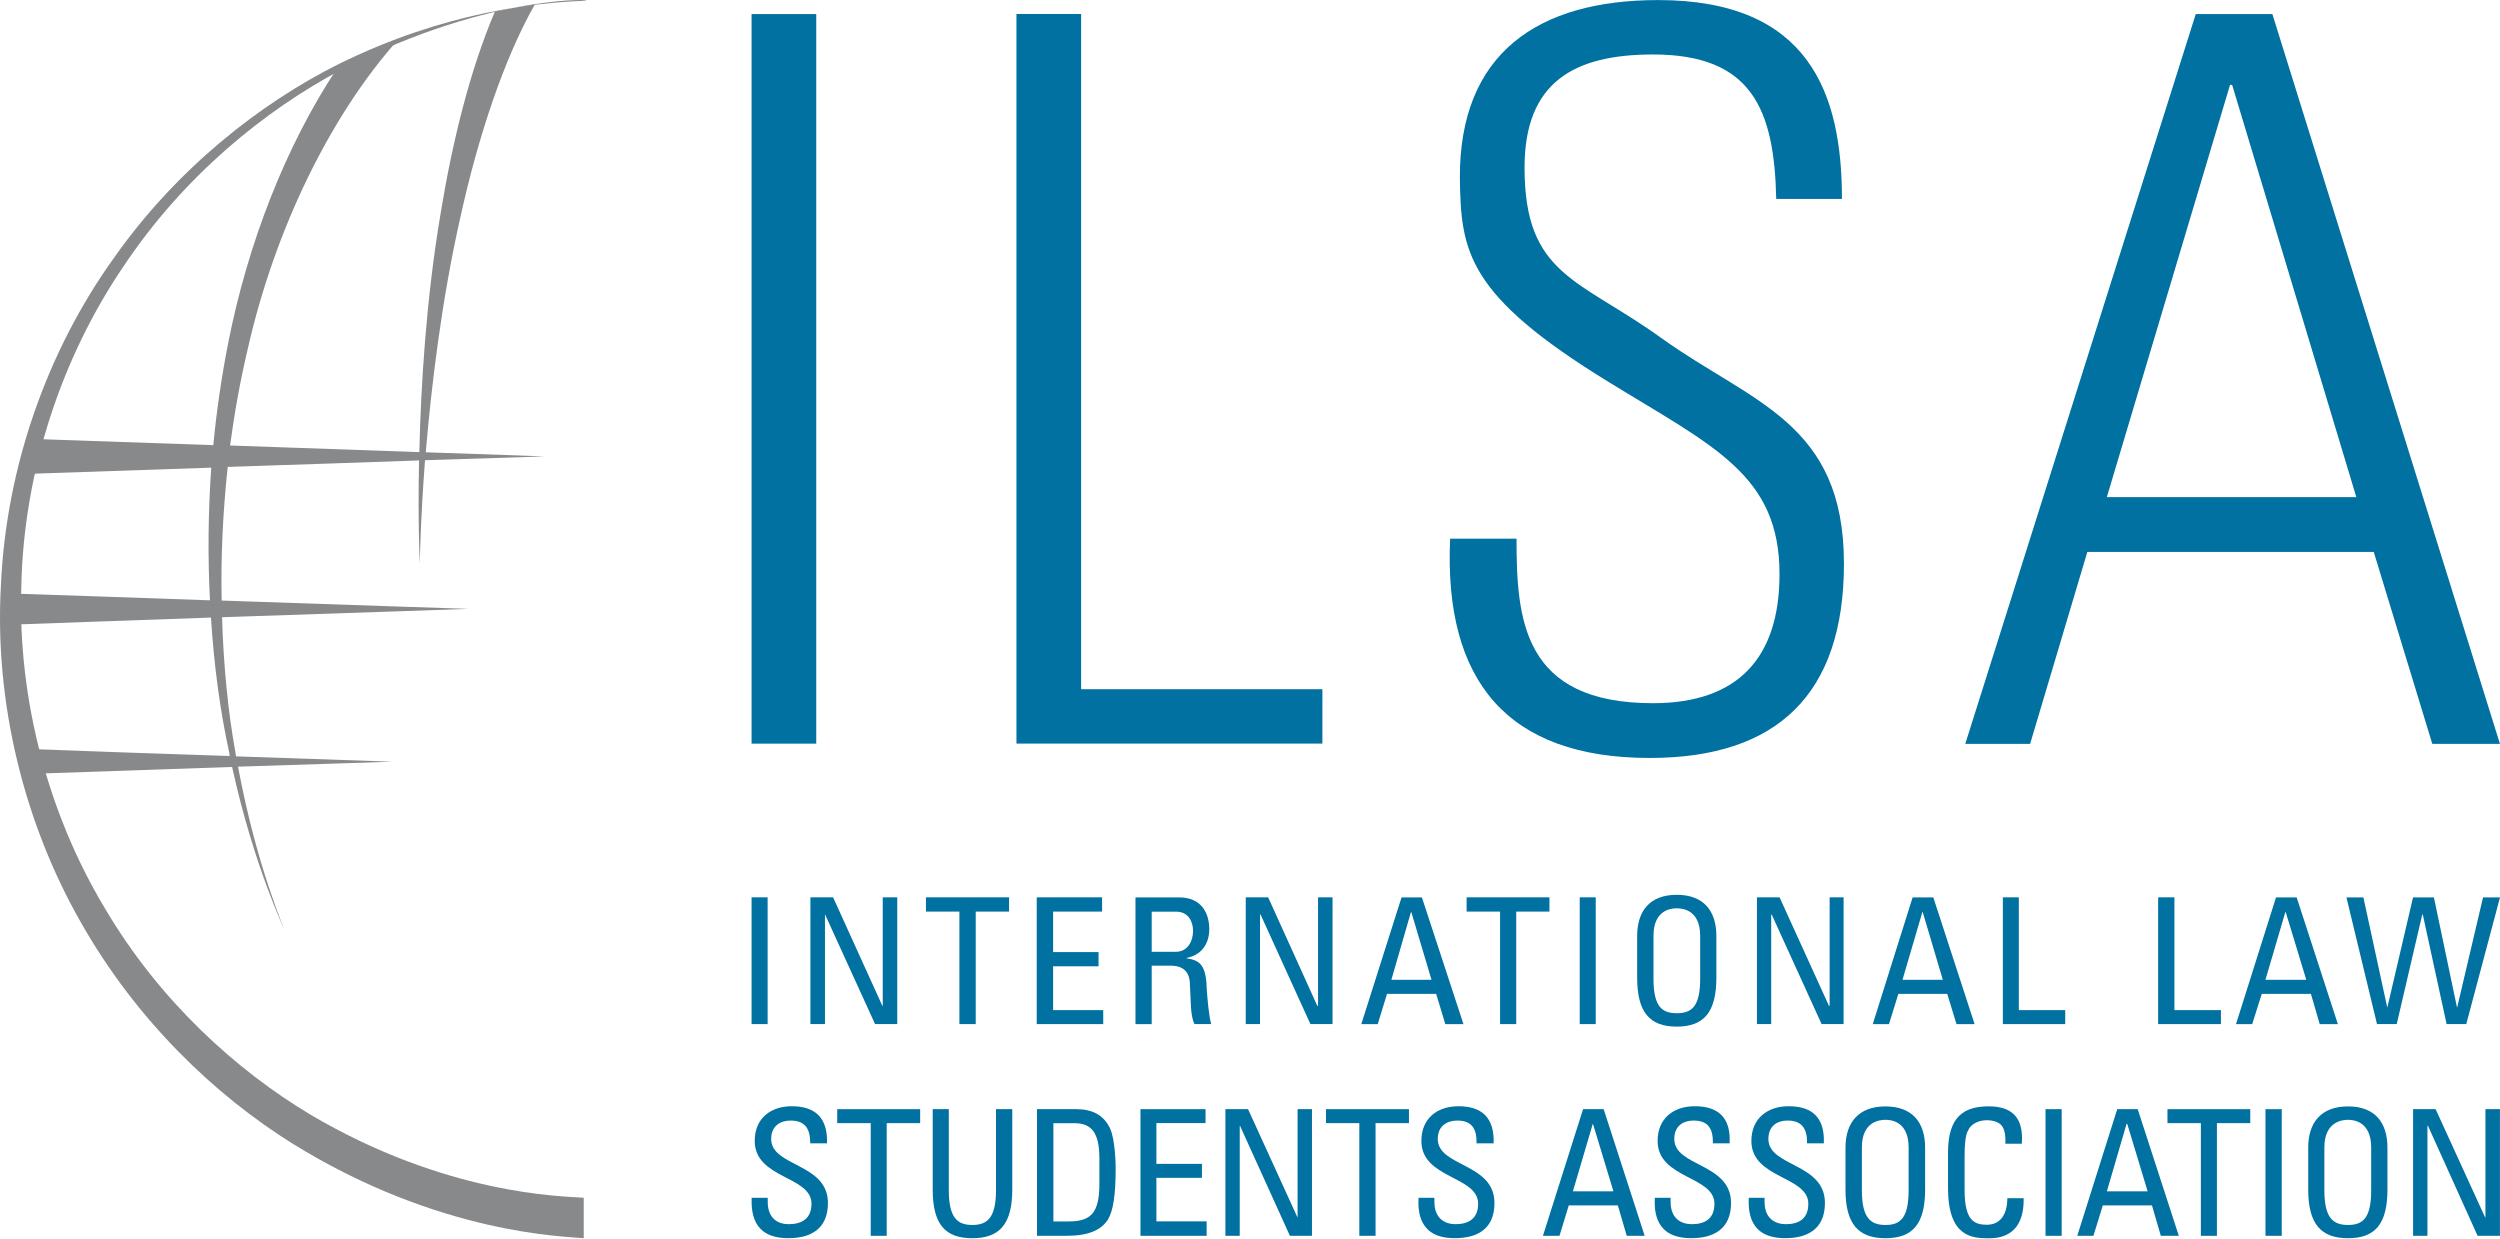 <svg width="230" height="114" viewBox="0 0 230 114" fill="none" xmlns="http://www.w3.org/2000/svg">
<path d="M49.198 0.411C47.955 0.591 46.727 0.801 45.531 1.065C43.275 6.351 41.636 12.933 40.556 19.52C39.196 27.52 38.722 35.53 38.579 41.596C33.489 41.417 27.27 41.206 21.168 40.985C21.568 38.007 22.1 35.009 22.812 32.021C25.315 21.012 30.437 10.609 36.535 3.753C34.638 4.501 32.798 5.339 31.001 6.309C26.316 13.37 22.785 22.392 20.983 31.615C20.372 34.735 19.919 37.849 19.623 40.953C13.558 40.753 7.655 40.542 3.197 40.389C2.865 41.433 2.601 42.508 2.359 43.604C6.912 43.446 13.062 43.235 19.434 43.024C19.144 47.214 19.112 51.325 19.318 55.23C13.015 55.003 6.464 54.782 0.999 54.602C0.962 55.056 0.962 55.551 0.962 56.02C0.962 56.489 0.962 56.984 0.999 57.469C6.496 57.264 13.094 57.048 19.407 56.816C19.697 61.38 20.287 65.596 21.099 69.284C21.099 69.395 21.099 69.469 21.141 69.553C15.392 69.369 8.72 69.132 2.464 68.9C2.628 69.695 2.833 70.444 3.055 71.187C9.205 70.981 15.739 70.749 21.352 70.56C23.407 79.898 26.242 85.595 26.169 85.595C26.242 85.595 23.634 79.856 21.9 70.533C30 70.281 36.076 70.075 36.076 70.075C36.076 70.075 29.91 69.864 21.721 69.585C21.684 69.443 21.663 69.295 21.652 69.179C20.983 65.474 20.561 61.264 20.43 56.784C32.408 56.394 43.085 56.015 43.085 56.015C43.085 56.015 32.392 55.667 20.393 55.251C20.308 51.309 20.498 47.161 20.951 42.956C27.122 42.745 33.42 42.55 38.553 42.36C38.432 48.099 38.622 51.867 38.622 51.867C38.622 51.867 38.669 48.068 39.101 42.339C45.578 42.128 50.11 41.991 50.11 41.991C50.11 41.991 45.615 41.818 39.17 41.612C39.681 35.604 40.608 27.678 42.379 19.879C43.992 12.569 46.374 5.376 49.209 0.406" fill="#88898B"/>
<path d="M53.709 110.19C51.586 110.048 41.046 109.911 28.561 102.548C21.779 98.485 14.68 92.114 9.632 83.534C4.541 75.055 1.595 64.473 1.964 53.865C2.196 43.235 5.737 32.785 11.355 24.516C16.904 16.19 24.361 10.14 31.444 6.393C45.33 -0.838 55.712 -0.021 53.709 0.074C49.293 0.259 40.956 1.07 31.18 5.882C23.961 9.492 16.23 15.51 10.39 23.858C4.451 32.163 0.578 42.819 0.088 53.775C-0.545 64.721 2.28 75.819 7.423 84.831C12.551 93.895 19.797 100.772 26.901 105.205C40.466 113.615 52.097 113.747 53.704 113.916V110.19H53.709Z" fill="#88898B"/>
<path d="M75.095 1.297H69.145V68.415H75.095V1.297Z" fill="#0071A0"/>
<path d="M93.513 68.41V1.286H99.463V63.408H121.66V68.41H93.513Z" fill="#0071A0"/>
<path d="M163.414 18.303C163.235 10.05 161.174 5.012 152.078 5.012C144.827 5.012 140.258 7.542 140.258 15.42C140.258 25.386 145.285 25.639 152.901 31.141C161.174 37.069 169.643 38.85 169.643 51.852C169.643 63.877 163.498 69.732 151.778 69.732C138.682 69.732 132.822 62.66 133.412 49.559H139.52C139.52 56.984 140.079 64.694 152.073 64.694C159.899 64.694 163.715 60.515 163.715 52.816C163.715 43.683 157.675 41.096 147.973 35.13C134.962 27.146 134.408 23.162 134.308 16.453C134.229 4.849 141.554 0.006 152.547 0.006C166.481 0.006 169.459 8.643 169.459 18.303H163.419H163.414Z" fill="#0071A0"/>
<path d="M202.011 1.292L180.805 68.436H186.771L192.035 50.776H218.385L223.771 68.436H229.995L209.057 1.292H202.006H202.011ZM205.168 7.81H205.358L216.783 45.738H193.827L205.163 7.81H205.168Z" fill="#0071A0"/>
<path d="M70.621 82.554H69.145V94.217H70.621V82.554Z" fill="#0071A0"/>
<path d="M82.547 82.554V94.217H80.507L75.906 84.13H75.896V94.217H74.557V82.554H76.644L81.176 92.535H81.213V82.554H82.547Z" fill="#0071A0"/>
<path d="M92.834 82.554V83.867H89.766V94.217H88.264V83.867H85.187V82.554H92.834Z" fill="#0071A0"/>
<path d="M95.379 82.554V94.217H101.497V92.931H96.886V88.899H101.065V87.592H96.886V83.867H101.392V82.554H95.379Z" fill="#0071A0"/>
<path d="M105.956 88.847V94.222H104.464V82.559H108.475C110.556 82.559 111.252 84.035 111.252 85.484C111.252 86.844 110.525 87.882 109.149 88.13V88.156C110.477 88.362 110.978 88.841 111.031 91.16C111.068 91.666 111.21 93.484 111.431 94.217H109.892C109.481 93.41 109.571 91.903 109.46 90.327C109.339 88.926 108.201 88.841 107.69 88.841H105.956V88.847ZM105.956 87.566H108.169C109.234 87.566 109.761 86.633 109.761 85.637C109.761 84.799 109.334 83.872 108.201 83.872H105.956V87.566Z" fill="#0071A0"/>
<path d="M122.593 82.554V94.217H120.559L115.969 84.13H115.921V94.217H114.609V82.554H116.67L121.191 92.535H121.26V82.554H122.593Z" fill="#0071A0"/>
<path d="M128.943 82.559H130.814L134.64 94.222H132.97L132.126 91.434H127.605L126.751 94.222H125.239L128.943 82.559ZM129.845 83.909H129.808L128.005 90.143H131.7L129.839 83.909H129.845Z" fill="#0071A0"/>
<path d="M142.55 82.554V83.867H139.494V94.217H138.008V83.867H134.93V82.554H142.55Z" fill="#0071A0"/>
<path d="M146.808 82.554H145.333V94.217H146.808V82.554Z" fill="#0071A0"/>
<path d="M150.619 89.943V86.117C150.619 83.803 151.789 82.322 154.26 82.322C156.732 82.322 157.907 83.798 157.907 86.117V89.943C157.907 93.163 156.727 94.448 154.26 94.448C151.794 94.448 150.619 93.163 150.619 89.943ZM156.416 90.027V86.096C156.416 83.656 154.724 83.566 154.265 83.566C153.807 83.566 152.121 83.656 152.121 86.096V90.027C152.121 92.567 152.858 93.215 154.265 93.215C155.673 93.215 156.416 92.567 156.416 90.027Z" fill="#0071A0"/>
<path d="M169.612 82.554V94.217H167.588L162.993 84.13H162.95V94.217H161.638V82.554H163.72L168.262 92.535H168.326V82.554H169.612Z" fill="#0071A0"/>
<path d="M175.967 82.559H177.864L181.664 94.222H179.999L179.145 91.434H174.65L173.785 94.222H172.294L175.962 82.559H175.967ZM176.895 83.909H176.858L175.029 90.143H178.739L176.889 83.909H176.895Z" fill="#0071A0"/>
<path d="M184.262 82.554V94.217H190.001V92.931H185.732V82.554H184.262Z" fill="#0071A0"/>
<path d="M198.549 82.554V94.217H204.325V92.931H200.046V82.554H198.549Z" fill="#0071A0"/>
<path d="M209.394 82.559H211.292L215.086 94.222H213.415L212.604 91.434H208.082L207.202 94.222H205.711L209.394 82.559ZM210.29 83.909H210.253L208.42 90.143H212.177L210.285 83.909H210.29Z" fill="#0071A0"/>
<path d="M228.44 82.559L226.063 92.673H226.042L223.918 82.559H222L219.639 92.673H219.623L217.431 82.559H215.871L218.685 94.217H220.498L222.849 84.13H222.896L225.088 94.217H226.896L230 82.559H228.44Z" fill="#0071A0"/>
<path d="M70.631 110.2V110.564C70.631 112.14 71.612 112.625 72.56 112.625C73.74 112.625 74.657 112.134 74.657 110.748C74.657 108.171 69.435 108.456 69.435 104.967C69.435 102.88 70.905 101.774 72.855 101.774C74.963 101.774 76.165 102.812 76.086 105.189H74.542C74.542 103.929 74.141 103.091 72.734 103.091C71.849 103.091 70.948 103.539 70.948 104.783C70.948 107.365 76.17 106.975 76.17 110.68C76.17 113.131 74.489 113.91 72.56 113.91C69.129 113.947 69.129 111.339 69.15 110.2H70.626H70.631Z" fill="#0071A0"/>
<path d="M84.655 102.043V103.328H81.577V113.694H80.107V103.328H77.024V102.043H84.655Z" fill="#0071A0"/>
<path d="M85.814 102.043H87.29V109.489C87.29 112.019 88.064 112.698 89.456 112.698C90.847 112.698 91.632 112.019 91.632 109.489V102.043H93.129V109.431C93.129 112.646 91.938 113.916 89.45 113.916C86.963 113.916 85.809 112.646 85.809 109.431V102.043H85.814Z" fill="#0071A0"/>
<path d="M95.405 102.043H99.005C100.491 102.043 101.54 102.58 102.119 103.803C102.599 104.799 102.641 107.112 102.641 107.471C102.641 109.984 102.409 111.386 101.94 112.182C101.308 113.178 100.138 113.694 98.104 113.694H95.405V102.043ZM96.907 112.372H98.304C100.364 112.372 101.144 111.602 101.144 108.904V106.569C101.144 104.198 100.407 103.334 98.857 103.334H96.912V112.377L96.907 112.372Z" fill="#0071A0"/>
<path d="M104.923 102.043V113.694H111.01V112.366H106.388V108.361H110.578V107.075H106.388V103.323H110.91V102.043H104.923Z" fill="#0071A0"/>
<path d="M120.701 102.043V113.694H118.672L114.082 103.576H114.056V113.694H112.738V102.043H114.82L119.368 112.003H119.378V102.043H120.701Z" fill="#0071A0"/>
<path d="M129.623 102.043V103.328H126.551V113.694H125.059V103.328H121.992V102.043H129.623Z" fill="#0071A0"/>
<path d="M131.963 110.2V110.564C131.963 112.14 132.975 112.625 133.908 112.625C135.078 112.625 135.989 112.134 135.989 110.748C135.989 108.171 130.767 108.456 130.767 104.967C130.767 102.88 132.237 101.774 134.182 101.774C136.316 101.774 137.491 102.812 137.417 105.189H135.842C135.868 103.929 135.473 103.091 134.076 103.091C133.18 103.091 132.274 103.539 132.274 104.783C132.274 107.365 137.491 106.975 137.491 110.68C137.491 113.131 135.821 113.91 133.876 113.91C130.456 113.947 130.456 111.339 130.503 110.2H131.958H131.963Z" fill="#0071A0"/>
<path d="M145.644 102.043H147.536L151.309 113.694H149.66L148.843 110.896H144.326L143.473 113.694H141.95L145.644 102.043ZM146.556 103.402H146.534L144.706 109.605H148.437L146.556 103.402Z" fill="#0071A0"/>
<path d="M153.696 110.2V110.564C153.696 112.14 154.692 112.625 155.662 112.625C156.832 112.625 157.728 112.134 157.728 110.748C157.728 108.171 152.5 108.456 152.5 104.967C152.5 102.88 153.976 101.774 155.915 101.774C158.07 101.774 159.256 102.812 159.124 105.189H157.586C157.607 103.929 157.232 103.091 155.804 103.091C154.908 103.091 154.034 103.539 154.034 104.783C154.034 107.365 159.256 106.975 159.256 110.68C159.256 113.131 157.559 113.91 155.636 113.91C152.2 113.947 152.2 111.339 152.242 110.2H153.696Z" fill="#0071A0"/>
<path d="M162.339 110.2V110.564C162.339 112.14 163.351 112.625 164.305 112.625C165.475 112.625 166.365 112.135 166.365 110.749C166.365 108.171 161.127 108.456 161.127 104.967C161.127 102.88 162.618 101.774 164.558 101.774C166.713 101.774 167.888 102.812 167.793 105.189H166.249C166.27 103.929 165.849 103.091 164.458 103.091C163.562 103.091 162.692 103.539 162.692 104.783C162.692 107.365 167.894 106.975 167.894 110.68C167.894 113.131 166.197 113.91 164.284 113.91C160.848 113.947 160.848 111.339 160.885 110.2H162.339Z" fill="#0071A0"/>
<path d="M169.785 109.431V105.589C169.785 103.276 170.982 101.79 173.464 101.79C175.946 101.79 177.111 103.276 177.111 105.589V109.431C177.111 112.651 175.93 113.916 173.464 113.916C170.998 113.916 169.785 112.651 169.785 109.431ZM175.593 109.489V105.558C175.593 103.133 173.938 103.023 173.464 103.023C172.99 103.023 171.293 103.133 171.293 105.558V109.489C171.293 112.019 172.062 112.698 173.464 112.698C174.866 112.698 175.593 112.019 175.593 109.489Z" fill="#0071A0"/>
<path d="M184.494 105.226C184.52 104.572 184.468 103.94 184.157 103.56C183.846 103.16 183.161 103.06 182.829 103.06C181.611 103.06 181.137 103.782 181.095 103.961C181.026 104.077 180.742 104.388 180.742 106.374V109.489C180.742 112.345 181.675 112.677 182.808 112.677C183.287 112.677 184.647 112.524 184.678 110.237H186.175C186.244 113.921 183.667 113.921 182.913 113.921C181.458 113.921 179.219 113.81 179.219 109.315V106.021C179.219 102.717 180.689 101.784 182.971 101.784C185.253 101.784 186.18 102.975 186.006 105.226H184.489H184.494Z" fill="#0071A0"/>
<path d="M189.674 102.043H188.188V113.694H189.674V102.043Z" fill="#0071A0"/>
<path d="M194.786 102.043H196.668L200.451 113.694H198.797L197.98 110.896H193.458L192.594 113.694H191.108L194.786 102.043ZM195.708 103.402H195.64L193.832 109.605H197.584L195.708 103.402Z" fill="#0071A0"/>
<path d="M207.023 102.043V103.328H203.956V113.694H202.48V103.328H199.408V102.043H207.023Z" fill="#0071A0"/>
<path d="M209.921 102.043H208.425V113.694H209.921V102.043Z" fill="#0071A0"/>
<path d="M212.356 109.431V105.589C212.356 103.276 213.537 101.79 216.019 101.79C218.501 101.79 219.645 103.276 219.645 105.589V109.431C219.645 112.651 218.475 113.916 216.019 113.916C213.563 113.916 212.356 112.651 212.356 109.431ZM218.148 109.489V105.558C218.148 103.133 216.472 103.023 216.019 103.023C215.566 103.023 213.842 103.133 213.842 105.558V109.489C213.842 112.019 214.612 112.698 216.019 112.698C217.426 112.698 218.148 112.019 218.148 109.489Z" fill="#0071A0"/>
<path d="M228.661 102.043V112.003H228.63L224.077 102.043H222.005V113.694H223.323V103.566H223.37L227.939 113.694H229.995V102.043H228.661Z" fill="#0071A0"/>
</svg>

